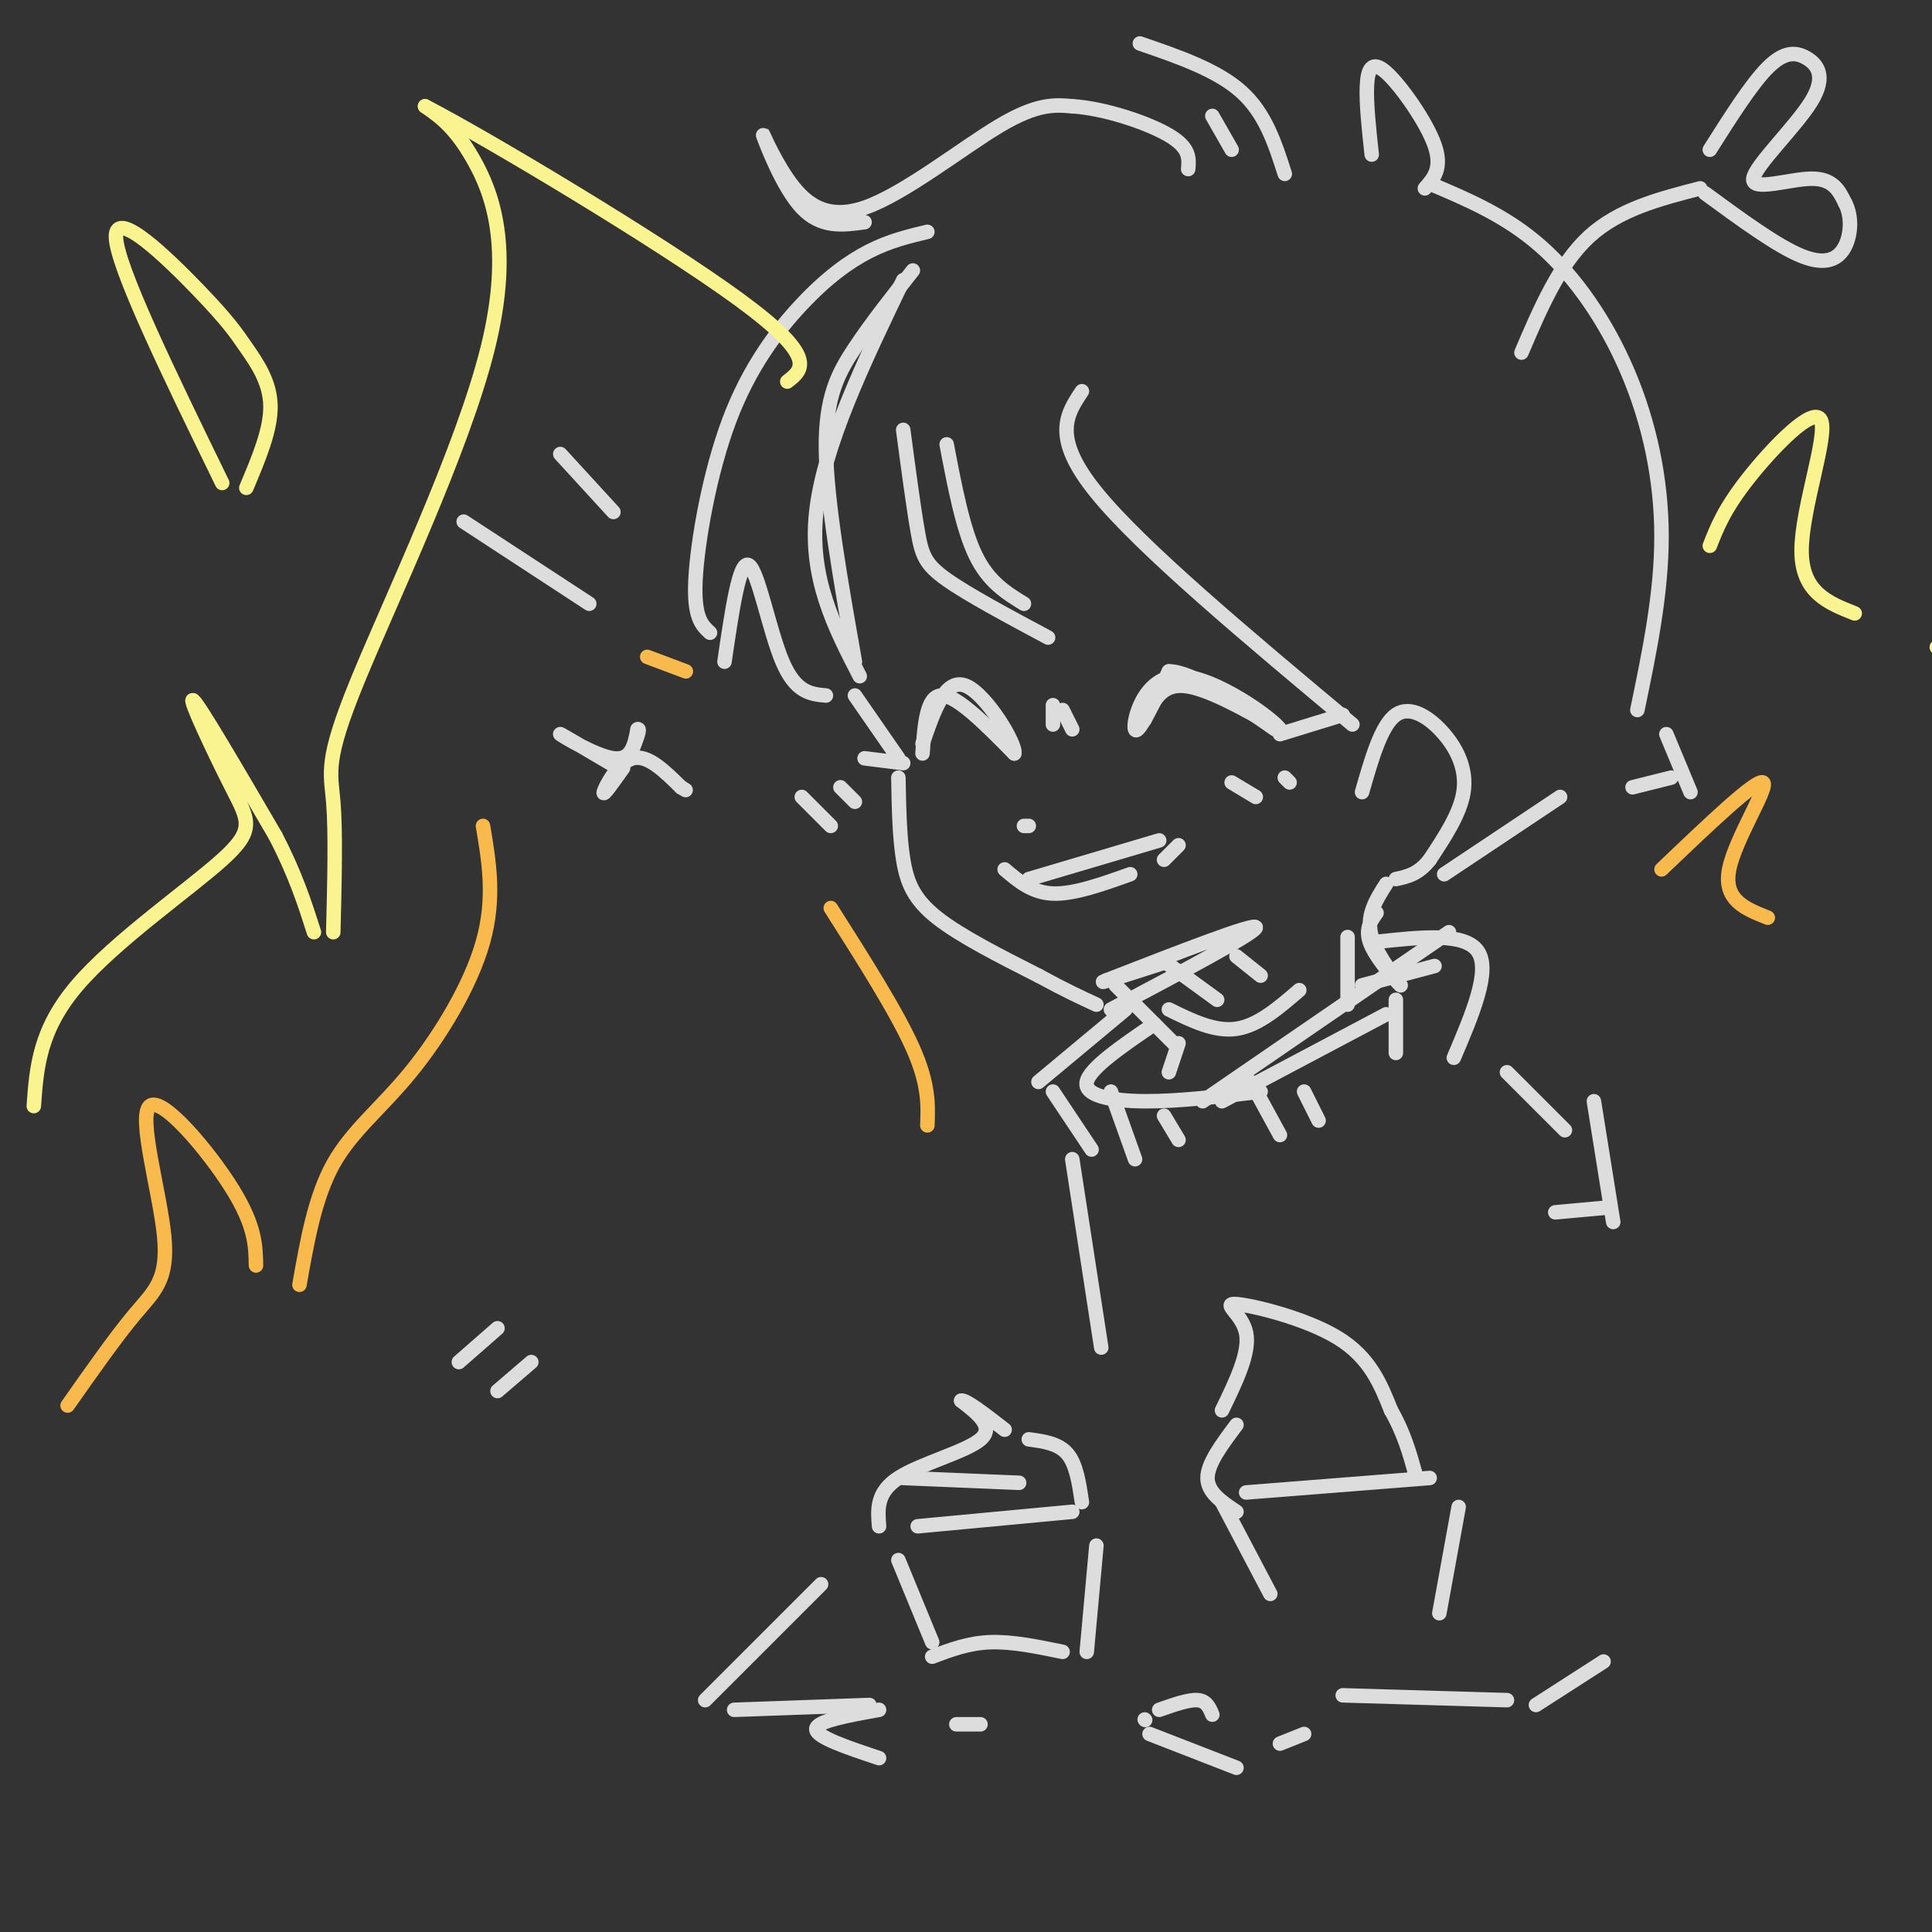 <svg viewBox='0 0 400 400' version='1.1' xmlns='http://www.w3.org/2000/svg' xmlns:xlink='http://www.w3.org/1999/xlink'><rect x="0" y="0" width="400" height="400" fill="#333333" stroke="none"/><g fill='none' stroke='rgb(221,221,221)' stroke-width='3' stroke-linecap='round' stroke-linejoin='round'><path d='M189,56c-4.267,5.400 -8.533,10.800 -12,16c-3.467,5.200 -6.133,10.200 -6,21c0.133,10.800 3.067,27.400 6,44'/><path d='M178,140c-5.250,-10.167 -10.500,-20.333 -9,-34c1.500,-13.667 9.750,-30.833 18,-48'/><path d='M177,144c0.000,0.000 9.000,13.000 9,13'/><path d='M186,161c0.111,6.111 0.222,12.222 1,17c0.778,4.778 2.222,8.222 7,12c4.778,3.778 12.889,7.889 21,12'/><path d='M215,202c5.500,3.000 8.750,4.500 12,6'/><path d='M230,209c15.083,-8.000 30.167,-16.000 30,-17c-0.167,-1.000 -15.583,5.000 -31,11'/><path d='M229,203c-3.000,1.167 5.000,-1.417 13,-4'/><path d='M282,164c1.988,-6.940 3.976,-13.881 7,-16c3.024,-2.119 7.083,0.583 10,4c2.917,3.417 4.690,7.548 4,12c-0.690,4.452 -3.845,9.226 -7,14'/><path d='M296,178c-2.333,3.000 -4.667,3.500 -7,4'/><path d='M191,156c0.417,-6.000 0.833,-12.000 4,-12c3.167,0.000 9.083,6.000 15,12'/><path d='M210,156c0.511,-1.778 -5.711,-12.222 -10,-14c-4.289,-1.778 -6.644,5.111 -9,12'/><path d='M187,158c0.000,0.000 -8.000,-1.000 -8,-1'/><path d='M218,146c0.000,0.000 0.000,4.000 0,4'/><path d='M220,147c0.000,0.000 2.000,4.000 2,4'/><path d='M96,108c0.000,0.000 26.000,17.000 26,17'/><path d='M116,94c0.000,0.000 11.000,12.000 11,12'/><path d='M128,159c-6.178,-3.644 -12.356,-7.289 -12,-7c0.356,0.289 7.244,4.511 11,5c3.756,0.489 4.378,-2.756 5,-6'/><path d='M132,151c0.667,-0.333 -0.167,1.833 -1,4'/><path d='M129,159c-2.133,3.022 -4.267,6.044 -4,5c0.267,-1.044 2.933,-6.156 6,-7c3.067,-0.844 6.533,2.578 10,6'/><path d='M141,163c1.667,1.000 0.833,0.500 0,0'/><path d='M345,152c0.000,0.000 5.000,12.000 5,12'/><path d='M338,163c0.000,0.000 8.000,-2.000 8,-2'/><path d='M208,180c2.833,2.417 5.667,4.833 10,5c4.333,0.167 10.167,-1.917 16,-4'/><path d='M212,171c0.000,0.000 1.000,0.000 1,0'/><path d='M237,149c1.667,-3.667 3.333,-7.333 8,-7c4.667,0.333 12.333,4.667 20,9'/><path d='M265,151c-1.036,-1.893 -13.625,-11.125 -21,-11c-7.375,0.125 -9.536,9.607 -9,11c0.536,1.393 3.768,-5.304 7,-12'/><path d='M242,139c4.833,0.000 13.417,6.000 22,12'/><path d='M265,152c0.000,0.000 13.000,-4.000 13,-4'/><path d='M95,282c0.000,0.000 8.000,-7.000 8,-7'/><path d='M103,288c0.000,0.000 7.000,-6.000 7,-6'/><path d='M330,228c0.000,0.000 4.000,25.000 4,25'/><path d='M322,251c0.000,0.000 11.000,-1.000 11,-1'/><path d='M196,92c1.667,8.750 3.333,17.500 6,23c2.667,5.500 6.333,7.750 10,10'/><path d='M217,132c-8.267,-4.422 -16.533,-8.844 -21,-12c-4.467,-3.156 -5.133,-5.044 -6,-10c-0.867,-4.956 -1.933,-12.978 -3,-21'/><path d='M192,48c-3.880,0.927 -7.761,1.853 -12,4c-4.239,2.147 -8.837,5.514 -14,11c-5.163,5.486 -10.890,13.093 -15,24c-4.110,10.907 -6.603,25.116 -7,33c-0.397,7.884 1.301,9.442 3,11'/><path d='M150,137c1.533,-10.511 3.067,-21.022 5,-20c1.933,1.022 4.267,13.578 7,20c2.733,6.422 5.867,6.711 9,7'/><path d='M179,46c-4.513,0.621 -9.026,1.241 -13,-3c-3.974,-4.241 -7.407,-13.344 -8,-15c-0.593,-1.656 1.656,4.133 5,9c3.344,4.867 7.785,8.810 16,6c8.215,-2.810 20.204,-12.374 28,-17c7.796,-4.626 11.398,-4.313 15,-4'/><path d='M222,22c6.600,0.400 15.600,3.400 20,6c4.400,2.600 4.200,4.800 4,7'/><path d='M255,31c0.000,0.000 -4.000,-7.000 -4,-7'/><path d='M236,9c8.000,2.750 16.000,5.500 21,10c5.000,4.500 7.000,10.750 9,17'/><path d='M284,32c-0.565,-5.185 -1.131,-10.369 -1,-14c0.131,-3.631 0.958,-5.708 4,-3c3.042,2.708 8.298,10.202 10,15c1.702,4.798 -0.149,6.899 -2,9'/><path d='M296,38c7.923,3.351 15.845,6.702 23,13c7.155,6.298 13.542,15.542 18,26c4.458,10.458 6.988,22.131 7,34c0.012,11.869 -2.494,23.935 -5,36'/><path d='M323,165c0.000,0.000 -24.000,16.000 -24,16'/><path d='M285,189c-1.298,1.821 -2.595,3.643 -1,7c1.595,3.357 6.083,8.250 6,8c-0.083,-0.250 -4.738,-5.643 -6,-10c-1.262,-4.357 0.869,-7.679 3,-11'/><path d='M280,150c-21.833,-18.250 -43.667,-36.500 -53,-48c-9.333,-11.500 -6.167,-16.250 -3,-21'/><path d='M213,182c0.000,0.000 27.000,-8.000 27,-8'/><path d='M241,178c0.000,0.000 3.000,-3.000 3,-3'/><path d='M315,73c3.917,-9.167 7.833,-18.333 14,-24c6.167,-5.667 14.583,-7.833 23,-10'/><path d='M354,31c4.316,-6.818 8.632,-13.635 12,-17c3.368,-3.365 5.786,-3.277 8,-2c2.214,1.277 4.222,3.744 1,9c-3.222,5.256 -11.675,13.300 -12,16c-0.325,2.700 7.479,0.057 12,0c4.521,-0.057 5.761,2.471 7,5'/><path d='M382,42c1.381,2.536 1.333,6.375 0,9c-1.333,2.625 -3.952,4.036 -9,2c-5.048,-2.036 -12.524,-7.518 -20,-13'/><path d='M231,204c0.000,0.000 12.000,12.000 12,12'/><path d='M239,212c-6.711,4.578 -13.422,9.156 -14,12c-0.578,2.844 4.978,3.956 12,4c7.022,0.044 15.511,-0.978 24,-2'/><path d='M233,209c0.000,0.000 -18.000,15.000 -18,15'/><path d='M218,226c0.000,0.000 8.000,12.000 8,12'/><path d='M230,226c0.000,0.000 5.000,14.000 5,14'/><path d='M241,231c0.000,0.000 3.000,5.000 3,5'/><path d='M253,228c0.000,0.000 34.000,-18.000 34,-18'/><path d='M259,224c0.000,0.000 6.000,11.000 6,11'/><path d='M270,226c0.000,0.000 3.000,6.000 3,6'/><path d='M244,216c0.000,0.000 -2.000,6.000 -2,6'/><path d='M242,209c4.750,2.333 9.500,4.667 14,4c4.500,-0.667 8.750,-4.333 13,-8'/><path d='M241,199c0.000,0.000 11.000,8.000 11,8'/><path d='M256,198c0.000,0.000 5.000,4.000 5,4'/><path d='M279,194c0.000,0.000 0.000,14.000 0,14'/><path d='M282,204c0.000,0.000 15.000,-4.000 15,-4'/><path d='M255,162c0.000,0.000 5.000,3.000 5,3'/><path d='M266,161c0.000,0.000 1.000,1.000 1,1'/><path d='M166,165c0.000,0.000 6.000,6.000 6,6'/><path d='M174,163c0.000,0.000 3.000,3.000 3,3'/><path d='M249,228c0.000,0.000 51.000,-35.000 51,-35'/><path d='M285,195c9.167,-1.000 18.333,-2.000 21,2c2.667,4.000 -1.167,13.000 -5,22'/><path d='M289,207c0.000,0.000 0.000,11.000 0,11'/><path d='M312,222c0.000,0.000 12.000,12.000 12,12'/><path d='M256,366c0.000,0.000 -18.000,-7.000 -18,-7'/><path d='M237,356c0.000,0.000 0.100,0.100 0.1,0.1'/><path d='M240,354c3.083,-1.083 6.167,-2.167 8,-2c1.833,0.167 2.417,1.583 3,3'/><path d='M265,361c0.000,0.000 5.000,-2.000 5,-2'/><path d='M182,364c-6.500,-2.167 -13.000,-4.333 -13,-6c0.000,-1.667 6.500,-2.833 13,-4'/><path d='M198,357c0.000,0.000 5.000,0.000 5,0'/><path d='M180,353c0.000,0.000 -28.000,1.000 -28,1'/><path d='M146,352c0.000,0.000 24.000,-24.000 24,-24'/><path d='M278,351c0.000,0.000 34.000,1.000 34,1'/><path d='M318,353c0.000,0.000 14.000,-9.000 14,-9'/><path d='M186,323c0.000,0.000 7.000,17.000 7,17'/><path d='M193,343c3.750,-1.417 7.500,-2.833 12,-3c4.500,-0.167 9.750,0.917 15,2'/><path d='M225,342c0.000,0.000 2.000,-22.000 2,-22'/><path d='M222,313c0.000,0.000 -32.000,3.000 -32,3'/><path d='M182,316c-0.289,-3.511 -0.578,-7.022 4,-10c4.578,-2.978 14.022,-5.422 17,-8c2.978,-2.578 -0.511,-5.289 -4,-8'/><path d='M199,290c0.833,-0.333 4.917,2.833 9,6'/><path d='M213,298c3.083,0.417 6.167,0.833 8,3c1.833,2.167 2.417,6.083 3,10'/><path d='M187,306c0.000,0.000 24.000,1.000 24,1'/><path d='M253,311c0.000,0.000 10.000,19.000 10,19'/><path d='M258,309c0.000,0.000 38.000,-3.000 38,-3'/><path d='M302,312c0.000,0.000 -4.000,22.000 -4,22'/><path d='M256,313c-3.000,-2.000 -6.000,-4.000 -6,-7c0.000,-3.000 3.000,-7.000 6,-11'/><path d='M253,292c2.899,-5.964 5.798,-11.929 5,-16c-0.798,-4.071 -5.292,-6.250 -2,-6c3.292,0.250 14.369,2.929 21,7c6.631,4.071 8.815,9.536 11,15'/><path d='M288,292c2.667,4.667 3.833,8.833 5,13'/></g>
<g fill='none' stroke='rgb(249,244,144)' stroke-width='3' stroke-linecap='round' stroke-linejoin='round'><path d='M7,229c0.558,-7.888 1.116,-15.777 9,-25c7.884,-9.223 23.093,-19.781 30,-26c6.907,-6.219 5.514,-8.097 2,-15c-3.514,-6.903 -9.147,-18.829 -8,-18c1.147,0.829 9.073,14.415 17,28'/><path d='M57,173c4.167,8.000 6.083,14.000 8,20'/><path d='M69,193c0.260,-10.378 0.520,-20.756 0,-27c-0.520,-6.244 -1.820,-8.354 5,-25c6.820,-16.646 21.759,-47.828 27,-69c5.241,-21.172 0.783,-32.335 -3,-39c-3.783,-6.665 -6.892,-8.833 -10,-11'/><path d='M88,22c12.444,6.422 48.556,27.978 65,40c16.444,12.022 13.222,14.511 10,17'/><path d='M354,113c1.500,-3.833 3.000,-7.667 8,-14c5.000,-6.333 13.500,-15.167 15,-12c1.500,3.167 -4.000,18.333 -4,27c0.000,8.667 5.500,10.833 11,13'/><path d='M401,134c0.000,0.000 0.100,0.100 0.1,0.1'/><path d='M46,100c-10.968,-22.506 -21.936,-45.011 -22,-51c-0.064,-5.989 10.777,4.539 17,11c6.223,6.461 7.829,8.855 10,12c2.171,3.145 4.906,7.041 5,12c0.094,4.959 -2.453,10.979 -5,17'/></g>
<g fill='none' stroke='rgb(248,186,77)' stroke-width='3' stroke-linecap='round' stroke-linejoin='round'><path d='M14,291c5.019,-7.147 10.038,-14.293 14,-19c3.962,-4.707 6.866,-6.973 6,-16c-0.866,-9.027 -5.502,-24.815 -3,-27c2.502,-2.185 12.144,9.233 17,17c4.856,7.767 4.928,11.884 5,16'/><path d='M62,266c1.595,-9.077 3.190,-18.155 7,-25c3.810,-6.845 9.833,-11.458 16,-19c6.167,-7.542 12.476,-18.012 15,-27c2.524,-8.988 1.262,-16.494 0,-24'/><path d='M134,136c0.000,0.000 8.000,3.000 8,3'/><path d='M172,188c6.833,10.750 13.667,21.500 17,29c3.333,7.500 3.167,11.750 3,16'/><path d='M344,180c9.822,-9.378 19.644,-18.756 21,-18c1.356,0.756 -5.756,11.644 -7,18c-1.244,6.356 3.378,8.178 8,10'/></g>
<g fill='none' stroke='rgb(221,221,221)' stroke-width='3' stroke-linecap='round' stroke-linejoin='round'><path d='M222,240c0.000,0.000 6.000,39.000 6,39'/></g>
</svg>